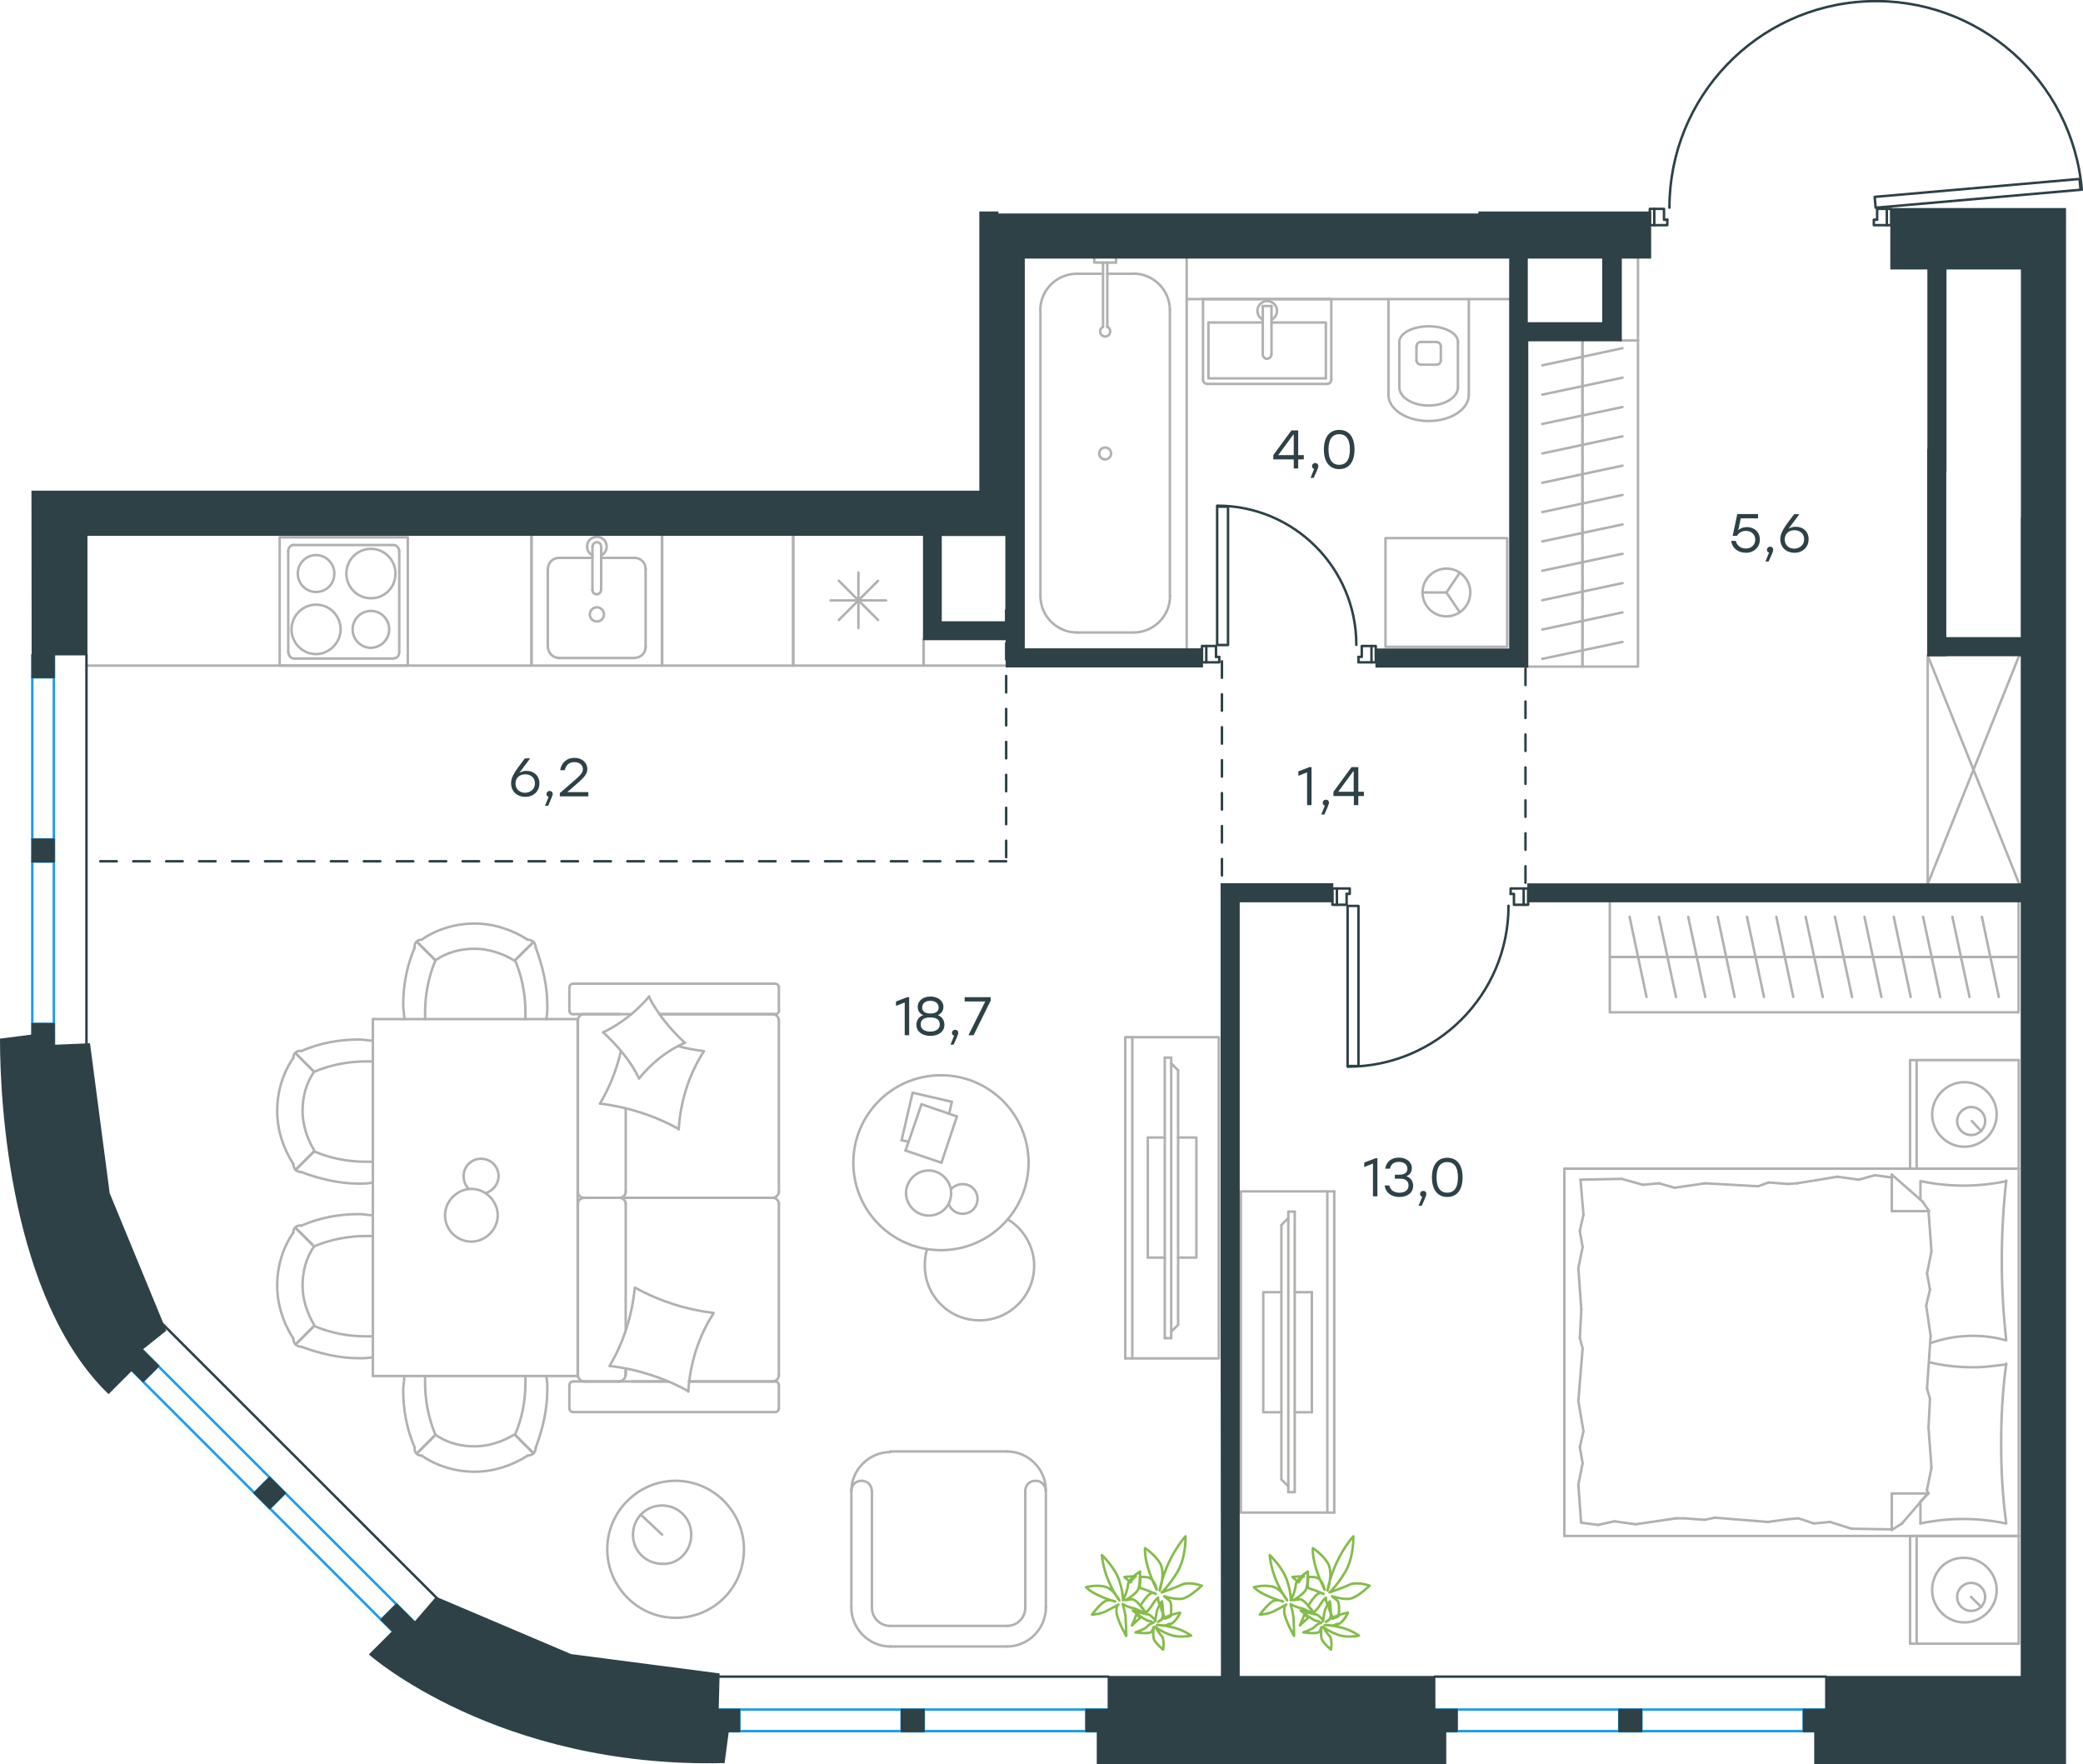 <?xml version="1.0" encoding="utf-8"?>
<!-- Generator: Adobe Illustrator 26.5.0, SVG Export Plug-In . SVG Version: 6.00 Build 0)  -->
<svg version="1.1" id="Слой_1" xmlns="http://www.w3.org/2000/svg" xmlns:xlink="http://www.w3.org/1999/xlink" x="0px" y="0px"
	 viewBox="0 0 1264.7 1071.2" style="enable-background:new 0 0 1264.7 1071.2;" xml:space="preserve">
<style type="text/css">
	.st0{fill:none;stroke:#B2B1B0;stroke-width:1.5;stroke-linecap:round;stroke-linejoin:round;stroke-miterlimit:22.926;}
	.st1{fill:none;stroke:#1D9CEB;stroke-width:1.5;stroke-linecap:round;stroke-linejoin:round;stroke-miterlimit:22.926;}
	.st2{fill:none;stroke:#1D9CEB;stroke-width:1.5;stroke-linecap:round;stroke-linejoin:round;stroke-miterlimit:22.925;}
	.st3{fill-rule:evenodd;clip-rule:evenodd;fill:#2D4146;stroke:#2D4146;stroke-miterlimit:10;}
	.st4{fill-rule:evenodd;clip-rule:evenodd;fill:#2D4146;stroke:#2D4146;stroke-width:1;stroke-miterlimit:10;}
	.st5{fill:none;stroke:#2D4146;stroke-width:1.5;stroke-linecap:round;stroke-linejoin:round;stroke-miterlimit:22.926;}
	.st6{fill:none;stroke:#2D4146;stroke-width:1.5;stroke-linecap:round;stroke-linejoin:round;stroke-miterlimit:22.926;}
	.st7{fill:#2D4146;stroke:#2D4146;stroke-miterlimit:10;}
	.st8{enable-background:new    ;}
	.st9{fill:#2D4146;}
	
		.st10{fill:none;stroke:#2D4146;stroke-width:1.5;stroke-linecap:round;stroke-linejoin:round;stroke-miterlimit:22.926;stroke-dasharray:10;}
	.st11{fill:none;stroke:#84BC4A;stroke-width:1.5;stroke-linecap:round;stroke-linejoin:round;stroke-miterlimit:22.926;}
</style>
<line class="st0" x1="653.8" y1="166.2" x2="669.7" y2="166.2"/>
<path class="st0" d="M669.7,198.4c-1.3,0.6-2,2.1-1.7,3.5s1.6,2.4,3,2.4c1.5,0,2.7-1,3-2.4s-0.4-2.9-1.7-3.5"/>
<line class="st0" x1="669.7" y1="159.4" x2="669.7" y2="198.4"/>
<line class="st0" x1="672.3" y1="159.4" x2="672.3" y2="198.4"/>
<line class="st0" x1="677.6" y1="159.4" x2="677.6" y2="156.5"/>
<polyline class="st0" points="677.6,159.4 664.4,159.4 664.4,156.5 "/>
<path class="st0" d="M671,271.7c-2,0-3.6,1.6-3.6,3.6s1.6,3.6,3.6,3.6s3.6-1.6,3.6-3.6C674.6,273.3,673,271.7,671,271.7"/>
<path class="st0" d="M653.8,166.2c-12.2,0-22.2,9.9-22.2,22.2"/>
<path class="st0" d="M710.3,188.3c0-12.2-9.9-22.2-22.2-22.2"/>
<path class="st0" d="M631.7,361.8c0,12.2,9.9,22.2,22.2,22.2"/>
<path class="st0" d="M688.2,384c12.2,0,22.2-9.9,22.2-22.2"/>
<line class="st0" x1="688.2" y1="166.2" x2="672.3" y2="166.2"/>
<line class="st0" x1="631.7" y1="188.3" x2="631.7" y2="361.8"/>
<line class="st0" x1="653.8" y1="384" x2="688.2" y2="384"/>
<line class="st0" x1="710.3" y1="361.8" x2="710.3" y2="188.3"/>
<line class="st0" x1="720.5" y1="394.2" x2="720.5" y2="156.5"/>
<line class="st0" x1="960.8" y1="403.7" x2="960.8" y2="385.9"/>
<line class="st0" x1="985.1" y1="389.7" x2="936.4" y2="400"/>
<line class="st0" x1="960.8" y1="385.9" x2="960.8" y2="368.1"/>
<line class="st0" x1="985.1" y1="371.8" x2="936.4" y2="382.2"/>
<line class="st0" x1="960.8" y1="368.1" x2="960.8" y2="350.3"/>
<line class="st0" x1="985.1" y1="354" x2="936.4" y2="364.4"/>
<line class="st0" x1="960.8" y1="350.3" x2="960.8" y2="332.4"/>
<line class="st0" x1="985.1" y1="336.2" x2="936.4" y2="346.5"/>
<line class="st0" x1="960.8" y1="332.4" x2="960.8" y2="314.6"/>
<line class="st0" x1="985.1" y1="318.4" x2="936.4" y2="328.7"/>
<line class="st0" x1="960.8" y1="404.7" x2="960.8" y2="206.7"/>
<line class="st0" x1="960.8" y1="314.6" x2="960.8" y2="296.8"/>
<line class="st0" x1="985.1" y1="300.5" x2="936.4" y2="310.9"/>
<line class="st0" x1="960.8" y1="296.8" x2="960.8" y2="279"/>
<line class="st0" x1="985.1" y1="282.7" x2="936.4" y2="293.1"/>
<line class="st0" x1="960.8" y1="279" x2="960.8" y2="261.2"/>
<line class="st0" x1="985.1" y1="264.9" x2="936.4" y2="275.3"/>
<line class="st0" x1="960.8" y1="261.2" x2="960.8" y2="243.3"/>
<line class="st0" x1="985.1" y1="247.1" x2="936.4" y2="257.4"/>
<line class="st0" x1="960.8" y1="243.3" x2="960.8" y2="225.5"/>
<line class="st0" x1="985.1" y1="229.3" x2="936.4" y2="239.6"/>
<line class="st0" x1="960.8" y1="225.5" x2="960.8" y2="207.7"/>
<line class="st0" x1="985.1" y1="211.4" x2="936.4" y2="221.8"/>
<line class="st0" x1="994.5" y1="206.7" x2="983.9" y2="206.7"/>
<polyline class="st0" points="927.1,404.7 994.5,404.7 994.5,206.7 "/>
<line class="st0" x1="766.7" y1="185.8" x2="772" y2="185.8"/>
<line class="st0" x1="766.7" y1="195.8" x2="733.7" y2="195.8"/>
<polyline class="st0" points="772,195.8 805,195.8 805,229.7 "/>
<polyline class="st0" points="805,229.7 733.7,229.7 733.7,195.8 "/>
<path class="st0" d="M730.4,230.5c0,1.5,1.2,2.6,2.6,2.6"/>
<path class="st0" d="M805.7,233.1c1.5,0,2.6-1.2,2.6-2.6"/>
<path class="st0" d="M766.7,215.2c0,1.5,1.2,2.6,2.6,2.6c1.5,0,2.6-1.2,2.6-2.6"/>
<line class="st0" x1="766.7" y1="185.8" x2="766.7" y2="215.2"/>
<line class="st0" x1="772" y1="185.8" x2="772" y2="215.2"/>
<path class="st0" d="M772,194.1c2.5-1.2,3.8-4,3.2-6.7s-3.1-4.6-5.8-4.6c-2.8,0-5.2,1.9-5.8,4.6c-0.6,2.7,0.7,5.5,3.2,6.7"/>
<line class="st0" x1="730.4" y1="181.6" x2="730.4" y2="230.5"/>
<line class="st0" x1="733.1" y1="233.1" x2="805.7" y2="233.1"/>
<polyline class="st0" points="808.3,230.5 808.3,181.6 730.4,181.6 "/>
<line class="st0" x1="891.8" y1="239.7" x2="891.8" y2="181.6"/>
<path class="st0" d="M872.2,221.4c1.5,0,2.6-1.2,2.6-2.6"/>
<path class="st0" d="M860,218.7c0,1.5,1.2,2.6,2.6,2.6"/>
<path class="st0" d="M874.8,210.3c0-1.5-1.2-2.6-2.6-2.6"/>
<path class="st0" d="M862.7,207.6c-1.5,0-2.6,1.2-2.6,2.6"/>
<line class="st0" x1="874.8" y1="210.3" x2="874.8" y2="218.7"/>
<line class="st0" x1="872.1" y1="221.4" x2="862.6" y2="221.4"/>
<line class="st0" x1="860" y1="218.7" x2="860" y2="210.3"/>
<line class="st0" x1="862.6" y1="207.6" x2="872.1" y2="207.6"/>
<path class="st0" d="M885.2,207.6c0-5.3-8-9.5-17.8-9.5s-17.8,4.3-17.8,9.5"/>
<line class="st0" x1="885.2" y1="235.1" x2="885.2" y2="207.6"/>
<path class="st0" d="M849.6,235.1c0,6.1,8,11.1,17.8,11.1s17.8-5,17.8-11.1"/>
<line class="st0" x1="849.6" y1="235.1" x2="849.6" y2="207.6"/>
<path class="st0" d="M843,239.7c0,8.8,10.9,15.9,24.4,15.9s24.4-7.1,24.4-15.9"/>
<line class="st0" x1="843" y1="239.7" x2="843" y2="181.6"/>
<g>
	<line class="st0" x1="1217.3" y1="581" x2="1199.5" y2="581"/>
	<line class="st0" x1="1203.3" y1="556.6" x2="1213.6" y2="605.3"/>
	<line class="st0" x1="1199.5" y1="581" x2="1181.7" y2="581"/>
	<line class="st0" x1="1185.4" y1="556.6" x2="1195.8" y2="605.3"/>
	<line class="st0" x1="1181.7" y1="581" x2="1163.9" y2="581"/>
	<line class="st0" x1="1167.6" y1="556.6" x2="1178" y2="605.3"/>
	<line class="st0" x1="1163.9" y1="581" x2="1146" y2="581"/>
	<line class="st0" x1="1149.8" y1="556.6" x2="1160.1" y2="605.3"/>
	<line class="st0" x1="1146" y1="581" x2="1128.2" y2="581"/>
	<line class="st0" x1="1132" y1="556.6" x2="1142.3" y2="605.3"/>
	<line class="st0" x1="1128.2" y1="581" x2="1110.4" y2="581"/>
	<line class="st0" x1="1114.1" y1="556.6" x2="1124.5" y2="605.3"/>
	<line class="st0" x1="1110.4" y1="581" x2="1092.6" y2="581"/>
	<line class="st0" x1="1096.3" y1="556.6" x2="1106.7" y2="605.3"/>
	<line class="st0" x1="1225.6" y1="581" x2="977.4" y2="581"/>
	<line class="st0" x1="1092.6" y1="581" x2="1074.8" y2="581"/>
	<line class="st0" x1="1078.5" y1="556.6" x2="1088.8" y2="605.3"/>
	<line class="st0" x1="1074.8" y1="581" x2="1056.9" y2="581"/>
	<line class="st0" x1="1060.7" y1="556.6" x2="1071" y2="605.3"/>
	<line class="st0" x1="1056.9" y1="581" x2="1039.1" y2="581"/>
	<line class="st0" x1="1042.9" y1="556.6" x2="1053.2" y2="605.3"/>
	<line class="st0" x1="1039.1" y1="581" x2="1021.3" y2="581"/>
	<line class="st0" x1="1025" y1="556.6" x2="1035.4" y2="605.3"/>
	<line class="st0" x1="1021.3" y1="581" x2="1003.5" y2="581"/>
	<line class="st0" x1="1007.2" y1="556.6" x2="1017.6" y2="605.3"/>
	<line class="st0" x1="1003.5" y1="581" x2="985.6" y2="581"/>
	<line class="st0" x1="989.4" y1="556.6" x2="999.7" y2="605.3"/>
	<polyline class="st0" points="977.4,547.3 977.4,614.6 1225.6,614.6 1225.6,547.3 	"/>
</g>
<line class="st0" x1="533.1" y1="376.4" x2="509.3" y2="352.6"/>
<line class="st0" x1="509.3" y1="376.4" x2="533.1" y2="352.6"/>
<line class="st0" x1="538" y1="364.5" x2="504.3" y2="364.5"/>
<line class="st0" x1="521.2" y1="381.3" x2="521.2" y2="347.6"/>
<polyline class="st0" points="481.6,324.9 481.6,404.1 560.8,404.1 560.8,388.2 "/>
<polyline class="st0" points="481.6,404.1 481.6,324.9 481.6,404.1 402,404.1 402,324.9 "/>
<line class="st0" x1="339.2" y1="338.7" x2="359.7" y2="338.7"/>
<path class="st0" d="M358.1,373c0,2.4,1.9,4.3,4.3,4.3s4.3-1.9,4.3-4.3s-1.9-4.3-4.3-4.3S358.1,370.7,358.1,373"/>
<path class="st0" d="M359.7,358.2c0,1.5,1.2,2.6,2.6,2.6c1.5,0,2.6-1.2,2.6-2.6"/>
<line class="st0" x1="359.7" y1="331.8" x2="359.7" y2="358.2"/>
<path class="st0" d="M365,331.8c0-1.5-1.2-2.6-2.6-2.6c-1.5,0-2.6,1.2-2.6,2.6"/>
<line class="st0" x1="365" y1="331.8" x2="365" y2="358.2"/>
<path class="st0" d="M365,337.2c2.5-1.2,3.8-4,3.2-6.7c-0.6-2.7-3-4.6-5.8-4.6s-5.2,1.9-5.8,4.6c-0.6,2.7,0.7,5.5,3.2,6.7"/>
<path class="st0" d="M339.3,338.7c-3.6,0-6.6,3-6.6,6.6"/>
<path class="st0" d="M392,345.3c0-3.6-3-6.6-6.6-6.6"/>
<path class="st0" d="M332.7,392.8c0,3.6,3,6.6,6.6,6.6"/>
<path class="st0" d="M385.4,399.4c3.6,0,6.6-3,6.6-6.6"/>
<line class="st0" x1="332.6" y1="345.3" x2="332.6" y2="392.8"/>
<line class="st0" x1="339.2" y1="399.5" x2="385.4" y2="399.5"/>
<line class="st0" x1="392" y1="392.8" x2="392" y2="345.3"/>
<line class="st0" x1="385.4" y1="338.7" x2="365" y2="338.7"/>
<polyline class="st0" points="322.7,324.9 322.7,404.1 402,404.1 402,324.9 "/>
<line class="st0" x1="322.7" y1="324.9" x2="322.7" y2="404"/>
<polyline class="st0" points="560.8,388.2 560.8,404.1 610.9,404.1 560.8,404.1 "/>
<line class="st0" x1="916.6" y1="181.6" x2="720.5" y2="181.6"/>
<line class="st0" x1="994.5" y1="206.7" x2="994.5" y2="156.5"/>
<g>
	<polyline class="st0" points="886.3,347.7 878.2,359.7 886.3,371.7 	"/>
	<line class="st0" x1="878.2" y1="359.7" x2="863.6" y2="359.7"/>
	<path class="st0" d="M892.7,359.7c0-8-6.5-14.5-14.5-14.5s-14.5,6.5-14.5,14.5s6.5,14.5,14.5,14.5S892.7,367.7,892.7,359.7"/>
	<rect x="841.2" y="326.7" class="st0" width="73.9" height="66"/>
</g>
<path class="st0" d="M1170.4,397.9v138.8V397.9z"/>
<line class="st0" x1="1170.4" y1="397.9" x2="1226" y2="536.7"/>
<line class="st0" x1="1170.4" y1="536.7" x2="1226" y2="397.9"/>
<g>
	<path class="st0" d="M203,348.2c0-6.2-5-11.2-11.1-11.2s-11.1,5-11.1,11.2s5,11.2,11.1,11.2C198,359.4,203,354.7,203,348.2z"/>
	<path class="st0" d="M206.8,382.1c0-8.1-6.5-15-14.9-15c-8,0-14.9,6.5-14.9,15c0,8.1,6.5,15,14.9,15
		C199.9,397.1,206.8,390.2,206.8,382.1z"/>
	<path class="st0" d="M236.3,382.1c0-6.2-5-11.2-11.1-11.2s-11.1,5-11.1,11.2s5,11.2,11.1,11.2C231.3,393.2,236.3,388.2,236.3,382.1
		z"/>
	<path class="st0" d="M240.1,348.2c0-8.1-6.5-15-14.9-15c-8,0-14.9,6.5-14.9,15c0,8.1,6.5,15,14.9,15S240.1,356.7,240.1,348.2z"/>
	<line class="st0" x1="175" y1="395.9" x2="175" y2="334.7"/>
	<line class="st0" x1="239" y1="399.8" x2="178.5" y2="399.8"/>
	<line class="st0" x1="242.4" y1="334.7" x2="242.4" y2="395.9"/>
	<line class="st0" x1="178.5" y1="330.9" x2="239" y2="330.9"/>
	<path class="st0" d="M242.4,395.9L242.4,395.9c0,2.3-1.5,3.8-3.4,3.8"/>
	<path class="st0" d="M175,334.7L175,334.7c0-2.3,1.5-3.9,3.4-3.9"/>
	<path class="st0" d="M178.5,399.8L178.5,399.8c-1.9,0-3.4-1.9-3.4-3.8"/>
	<path class="st0" d="M239,330.9L239,330.9c1.9,0,3.4,1.9,3.4,3.9"/>
	<rect x="169.8" y="326.2" class="st0" width="77.8" height="77.9"/>
</g>
<line class="st0" x1="322.7" y1="404.1" x2="52.5" y2="404.1"/>
<g>
	<line class="st0" x1="379.9" y1="807.3" x2="379.9" y2="730.8"/>
	<line class="st0" x1="472.9" y1="599.5" x2="472.9" y2="613.5"/>
	<line class="st0" x1="472.9" y1="619.6" x2="472.9" y2="723.7"/>
	<line class="st0" x1="405.6" y1="838.7" x2="383.8" y2="838.7"/>
	<line class="st0" x1="469" y1="838.7" x2="418.3" y2="838.7"/>
	<line class="st0" x1="469" y1="615.7" x2="400.4" y2="615.7"/>
	<line class="st0" x1="376.3" y1="727.2" x2="354.5" y2="727.2"/>
	<line class="st0" x1="379.9" y1="723.7" x2="379.9" y2="673.1"/>
	<line class="st0" x1="345.7" y1="855" x2="345.7" y2="841"/>
	<line class="st0" x1="354.5" y1="727.2" x2="376.3" y2="727.2"/>
	<line class="st0" x1="350.9" y1="619.6" x2="350.9" y2="723.7"/>
	<line class="st0" x1="400.4" y1="615.7" x2="470.7" y2="615.7"/>
	<line class="st0" x1="472.9" y1="730.8" x2="472.9" y2="834.8"/>
	<line class="st0" x1="472.9" y1="841" x2="472.9" y2="855"/>
	<line class="st0" x1="379.9" y1="834.8" x2="379.9" y2="830.9"/>
	<line class="st0" x1="348.3" y1="838.7" x2="405.6" y2="838.7"/>
	<line class="st0" x1="379.9" y1="834.8" x2="379.9" y2="830.9"/>
	<line class="st0" x1="354.5" y1="838.7" x2="376.3" y2="838.7"/>
	<line class="st0" x1="354.5" y1="727.2" x2="376.3" y2="727.2"/>
	<line class="st0" x1="350.9" y1="730.8" x2="350.9" y2="834.8"/>
	<line class="st0" x1="418.3" y1="838.7" x2="470.7" y2="838.7"/>
	<line class="st0" x1="348.3" y1="597.2" x2="470.7" y2="597.2"/>
	<line class="st0" x1="345.7" y1="613.5" x2="345.7" y2="599.5"/>
	<line class="st0" x1="383.3" y1="615.7" x2="348.3" y2="615.7"/>
	<line class="st0" x1="376.3" y1="727.2" x2="469" y2="727.2"/>
	<line class="st0" x1="376.3" y1="615.7" x2="354.5" y2="615.7"/>
	<path class="st0" d="M348.3,838.7c-1.9,0-2.6,1.3-2.6,2.3"/>
	<path class="st0" d="M470.7,615.7c1.6,0,2.3-1.3,2.3-2.3"/>
	<path class="st0" d="M345.7,613.5c0,1.6,1.3,2.3,2.3,2.3"/>
	<path class="st0" d="M379.9,730.8c0-1.8-1.6-3.6-3.9-3.6"/>
	<path class="st0" d="M354.5,615.7c-1.8,0-3.6,1.6-3.6,3.9"/>
	<path class="st0" d="M350.9,834.8c0,2,1.6,3.9,3.9,3.9"/>
	<path class="st0" d="M472.9,730.8c0-1.8-1.6-3.6-3.9-3.6"/>
	<path class="st0" d="M354.8,727.2c-2,0-3.9,1.5-3.9,3.6"/>
	<path class="st0" d="M469,727.2c2,0,3.9-1.6,3.9-3.9"/>
	<path class="st0" d="M345.7,855c0,1.6,1.3,2.3,2.3,2.3h122.6c1.6,0,2.3-1.3,2.3-2.3"/>
	<path class="st0" d="M350.9,723.7c0,1.8,1.6,3.6,3.9,3.6"/>
	<path class="st0" d="M472.9,599.5c0-1.6-1.3-2.3-2.3-2.3"/>
	<path class="st0" d="M469,838.7c2,0,3.9-1.6,3.9-3.9"/>
	<path class="st0" d="M472.9,841c0-1.6-1.3-2.3-2.3-2.3"/>
	<path class="st0" d="M472.9,619.6c0-1.9-1.6-3.9-3.9-3.9"/>
	<path class="st0" d="M375.5,838.7c2.2,0,4.3-1.6,4.3-3.9"/>
	<path class="st0" d="M376,727.2c2,0,3.9-1.5,3.9-3.6"/>
	<path class="st0" d="M348.3,597.2c-1.9,0-2.6,1.3-2.6,2.3"/>
	<path class="st0" d="M385.7,781.8c14.6,8.1,30.9,13.3,47.5,15.3"/>
	<path class="st0" d="M393.9,605c5.5,10.7,13,19.8,21.8,28"/>
	<path class="st0" d="M416,633c-10.7,4.6-20.5,12.4-28,21.8"/>
	<path class="st0" d="M433.2,797.4c-9.1,14-14.3,30.6-15.3,47.5"/>
	<path class="st0" d="M411.8,685.3c-14.6-8.1-30.9-13.3-47.5-15.3"/>
	<path class="st0" d="M364.3,670c5.9-10.1,10.1-20.5,12.7-31.9"/>
	<path class="st0" d="M427.4,638.2c-9.1,14-14.3,30.6-15.3,47.5"/>
	<path class="st0" d="M417.9,844.6c-14.6-8.1-30.9-13.3-47.5-15.3"/>
	<path class="st0" d="M370.1,829.3c8.5-14.3,13.7-30.6,15.3-47.5"/>
	<path class="st0" d="M388,654.7c-5.2-10.7-13-19.8-21.8-28"/>
	<path class="st0" d="M411.8,635.2c4.9,1.3,10.4,2.3,15.3,2.9"/>
	<path class="st0" d="M366.2,626.8c10.7-5.2,20.2-12.7,28-21.8"/>
</g>
<g>
	<line class="st0" x1="554.1" y1="663.4" x2="577.9" y2="668.9"/>
	<line class="st0" x1="577.9" y1="668.9" x2="576.3" y2="676.3"/>
	<line class="st0" x1="551.7" y1="693.1" x2="547.4" y2="692.3"/>
	<line class="st0" x1="547.4" y1="692.3" x2="554.1" y2="663.4"/>
	<line class="st0" x1="559.5" y1="670.4" x2="581" y2="677.8"/>
	<line class="st0" x1="581" y1="677.8" x2="571.6" y2="705.9"/>
	<line class="st0" x1="571.6" y1="705.9" x2="549.8" y2="698.5"/>
	<line class="st0" x1="549.8" y1="698.5" x2="559.5" y2="670.4"/>
	<ellipse class="st0" cx="571.3" cy="705.9" rx="53.2" ry="53.1"/>
	<path class="st0" d="M577.5,724.3c0-7.4-6.3-13.7-13.7-13.7s-13.7,6.2-13.7,13.7c0,7.4,6.3,13.7,13.7,13.7
		C571.6,738,577.5,732.1,577.5,724.3z"/>
	<path class="st0" d="M577.5,722c1.6-2,4.3-3.1,7-3.1c5.1,0,9,3.9,9,9s-3.9,9-9,9c-3.9,0-7-2.3-8.6-5.9"/>
	<path class="st0" d="M611.9,740.3c9.8,5.9,16,16.8,16,28.1c0,18.4-14.9,33.2-33.2,33.2c-18.4,0-33.2-14.8-33.2-33.2
		c0-3.3,0.3-6.5,1.3-9.8"/>
</g>
<g>
	<g>
		<line class="st0" x1="687.5" y1="629.7" x2="687.5" y2="824.7"/>
		<polyline class="st0" points="683.2,824.7 740,824.7 740,629.7 683.2,629.7 		"/>
		<line class="st0" x1="683.2" y1="629.7" x2="683.2" y2="824.7"/>
	</g>
	<g>
		<polyline class="st0" points="715.3,763.5 726.4,763.5 726.4,690.6 715.3,690.6 		"/>
		<line class="st0" x1="707.2" y1="690.6" x2="696.9" y2="690.6"/>
		<line class="st0" x1="696.9" y1="690.6" x2="696.9" y2="763.5"/>
		<line class="st0" x1="696.9" y1="763.5" x2="707.2" y2="763.5"/>
		<line class="st0" x1="707.2" y1="642.1" x2="711.1" y2="642.1"/>
		<line class="st0" x1="715.3" y1="804.3" x2="711.1" y2="808.5"/>
		<line class="st0" x1="711.1" y1="645.6" x2="715.3" y2="649.8"/>
		<line class="st0" x1="711.1" y1="812.4" x2="711.1" y2="642.1"/>
		<line class="st0" x1="707.2" y1="642.1" x2="707.2" y2="812.4"/>
		<line class="st0" x1="707.2" y1="812.4" x2="711.1" y2="812.4"/>
		<line class="st0" x1="715.3" y1="649.8" x2="715.3" y2="804.3"/>
	</g>
</g>
<g>
	<line class="st0" x1="350.7" y1="618.7" x2="350.7" y2="835.4"/>
	<line class="st0" x1="350.7" y1="835.4" x2="226.4" y2="835.4"/>
	<line class="st0" x1="226.4" y1="835.4" x2="226.4" y2="618.7"/>
	<line class="st0" x1="226.4" y1="618.7" x2="350.7" y2="618.7"/>
	<path class="st0" d="M286.2,753.8c8.6,0,16-7.4,16-16s-7.4-16-16-16s-16,7.4-16,16C270.2,746.8,277.6,753.8,286.2,753.8z"/>
	<path class="st0" d="M284.6,721.8c-2-2-3.1-4.7-3.1-7.8c0-5.9,4.7-10.5,10.6-10.5s10.6,4.7,10.6,10.5c0,4.7-3.1,8.6-7.4,10.2"/>
	<path class="st0" d="M190.7,756.7c-4.9,7-7,15.4-7,23.8c0,8.4,2.8,16.8,7,23.8"/>
	<path class="st0" d="M226.4,737.8c-2.8,0-5.6-0.7-8.4-0.7c-11.9,0-23.8,2.1-35,7"/>
	<path class="st0" d="M183,817.6c11.2,4.2,23.1,7,35,7c2.8,0,5.6,0,8.4-0.7"/>
	<path class="st0" d="M226.4,750.4c-1.4,0-2.8,0-4.2,0c-10.5,0-21.7,2.1-31.5,6.3"/>
	<path class="st0" d="M190.7,805c9.8,4.2,20.3,6.3,31.5,6.3c1.4,0,2.8,0,4.2,0"/>
	<path class="st0" d="M178.1,748.3c-6.3,9.1-9.8,20.3-9.8,32.2c0,11.2,3.5,22.4,9.8,32.2"/>
	<line class="st0" x1="190.7" y1="756.7" x2="179.5" y2="745.5"/>
	<line class="st0" x1="190.7" y1="805" x2="179.5" y2="816.2"/>
	<line class="st0" x1="190.7" y1="756.7" x2="179.5" y2="745.5"/>
	<line class="st0" x1="190.7" y1="805" x2="179.5" y2="816.2"/>
	<path class="st0" d="M178.1,812.7c0,2.8,2.1,4.9,4.9,4.9"/>
	<path class="st0" d="M183,744.1c-2.8-0.5-4.9,1.4-4.9,4.2"/>
	<path class="st0" d="M190.7,650.7c-4.9,7-7,15.4-7,23.8c0,8.4,2.8,16.8,7,23.8"/>
	<path class="st0" d="M226.4,631.8c-2.8,0-5.6-0.7-8.4-0.7c-11.9,0-23.8,2.1-35,7"/>
	<path class="st0" d="M183,711.6c11.2,4.2,23.1,7,35,7c2.8,0,5.6,0,8.4-0.7"/>
	<path class="st0" d="M226.4,644.4c-1.4,0-2.8,0-4.2,0c-10.5,0-21.7,2.1-31.5,6.3"/>
	<path class="st0" d="M190.7,699c9.8,4.2,20.3,6.3,31.5,6.3c1.4,0,2.8,0,4.2,0"/>
	<path class="st0" d="M178.1,642.3c-6.3,9.1-9.8,20.3-9.8,32.2c0,11.2,3.5,22.4,9.8,32.2"/>
	<line class="st0" x1="190.7" y1="650.7" x2="179.5" y2="639.5"/>
	<line class="st0" x1="190.7" y1="699" x2="179.5" y2="710.2"/>
	<line class="st0" x1="190.7" y1="650.7" x2="179.5" y2="639.5"/>
	<line class="st0" x1="190.7" y1="699" x2="179.5" y2="710.2"/>
	<path class="st0" d="M178.1,706.7c0,2.8,2.1,4.9,4.9,4.9"/>
	<path class="st0" d="M183,638.1c-2.8-0.5-4.9,1.4-4.9,4.2"/>
	<path class="st0" d="M264.4,871.1c7,4.9,15.4,7,23.8,7s16.8-2.8,23.8-7"/>
	<path class="st0" d="M245.5,835.4c0,2.8-0.7,5.6-0.7,8.4c0,11.9,2.1,23.8,7,35"/>
	<path class="st0" d="M325.3,878.8c4.2-11.2,7-23.1,7-35c0-2.8,0-5.6-0.7-8.4"/>
	<path class="st0" d="M258.1,835.4c0,1.4,0,2.8,0,4.2c0,10.5,2.1,21.7,6.3,31.5"/>
	<path class="st0" d="M312.7,871.1c4.2-9.8,6.3-20.3,6.3-31.5c0-1.4,0-2.8,0-4.2"/>
	<path class="st0" d="M256,883.7c9.1,6.3,20.3,9.8,32.2,9.8c11.2,0,22.4-3.5,32.2-9.8"/>
	<line class="st0" x1="264.4" y1="871.1" x2="253.2" y2="882.3"/>
	<line class="st0" x1="312.7" y1="871.1" x2="323.9" y2="882.3"/>
	<line class="st0" x1="264.4" y1="871.1" x2="253.2" y2="882.3"/>
	<line class="st0" x1="312.7" y1="871.1" x2="323.9" y2="882.3"/>
	<path class="st0" d="M320.4,883.7c2.8,0,4.9-2.1,4.9-4.9"/>
	<path class="st0" d="M251.8,878.8c-0.5,2.8,1.4,4.9,4.2,4.9"/>
	<path class="st0" d="M264.4,583c7-4.9,15.4-7,23.8-7s16.8,2.8,23.8,7"/>
	<path class="st0" d="M245.5,618.7c0-2.8-0.7-5.6-0.7-8.4c0-11.9,2.1-23.8,7-35"/>
	<path class="st0" d="M325.3,575.4c4.2,11.2,7,23.1,7,35c0,2.8,0,5.6-0.7,8.4"/>
	<path class="st0" d="M258.1,618.7c0-1.4,0-2.8,0-4.2c0-10.5,2.1-21.7,6.3-31.5"/>
	<path class="st0" d="M312.7,583c4.2,9.8,6.3,20.3,6.3,31.5c0,1.4,0,2.8,0,4.2"/>
	<path class="st0" d="M256,570.5c9.1-6.3,20.3-9.8,32.2-9.8c11.2,0,22.4,3.5,32.2,9.8"/>
	<line class="st0" x1="264.4" y1="583" x2="253.2" y2="571.9"/>
	<line class="st0" x1="312.7" y1="583" x2="323.9" y2="571.9"/>
	<line class="st0" x1="264.4" y1="583" x2="253.2" y2="571.9"/>
	<line class="st0" x1="312.7" y1="583" x2="323.9" y2="571.9"/>
	<path class="st0" d="M320.4,570.5c2.8,0,4.9,2.1,4.9,4.9"/>
	<path class="st0" d="M251.8,575.4c-0.5-2.8,1.4-4.9,4.2-4.9"/>
</g>
<g>
	<line class="st0" x1="516.9" y1="976" x2="516.9" y2="905.2"/>
	<line class="st0" x1="611.4" y1="999.6" x2="540.5" y2="999.6"/>
	<line class="st0" x1="635" y1="905.2" x2="635" y2="976"/>
	<line class="st0" x1="540.5" y1="881.2" x2="611.4" y2="881.2"/>
	<line class="st0" x1="540.5" y1="987.1" x2="611.4" y2="987.1"/>
	<line class="st0" x1="622.5" y1="905.2" x2="622.5" y2="976"/>
	<line class="st0" x1="529.4" y1="905.2" x2="529.4" y2="976"/>
	<path class="st0" d="M635,976c0,12.9-10.7,23.6-23.6,23.6"/>
	<path class="st0" d="M540.5,999.6c-12.9,0-23.6-10.7-23.6-23.6"/>
	<path class="st0" d="M516.9,905.2c0-12.9,10.7-23.6,23.6-23.6"/>
	<path class="st0" d="M611.4,881.2c12.9,0,23.6,10.7,23.6,23.6"/>
	<path class="st0" d="M540.5,987.1c-6.2,0-11.1-4.9-11.1-11.1"/>
	<path class="st0" d="M622.5,976c0,6.2-4.9,11.1-11.1,11.1"/>
	<path class="st0" d="M516.9,905.2C516.9,904.8,516.9,904.8,516.9,905.2c0-3.6,2.7-6.2,6.2-6.2c3.6,0,6.2,2.7,6.2,6.2"/>
	<path class="st0" d="M622.5,905.2C622.5,904.8,622.5,904.8,622.5,905.2c0-3.6,2.7-6.2,6.2-6.2c3.6,0,6.2,2.7,6.2,6.2"/>
</g>
<g>
	<line class="st0" x1="1225.7" y1="932.5" x2="1225.7" y2="997.9"/>
	<line class="st0" x1="1159.7" y1="997.9" x2="1159.7" y2="932.5"/>
	<line class="st0" x1="1159.7" y1="932.5" x2="1225.7" y2="932.5"/>
	<line class="st0" x1="1225.7" y1="997.9" x2="1159.7" y2="997.9"/>
	<line class="st0" x1="1196.7" y1="969.5" x2="1203" y2="975.7"/>
	<line class="st0" x1="1163.7" y1="997.9" x2="1163.7" y2="932.5"/>
	<path class="st0" d="M1173.1,965.4c0,10.7,8.9,19.6,19.6,19.6s19.6-8.9,19.6-19.6c0-10.7-8.9-19.6-19.6-19.6
		C1181.6,945.4,1173.1,954.3,1173.1,965.4z"/>
	<path class="st0" d="M1188.3,969.5c0,4.9,4,8.5,8.5,8.5c4.9,0,8.5-4,8.5-8.5c0-4.9-4-8.5-8.5-8.5S1188.3,964.6,1188.3,969.5z"/>
	<line class="st0" x1="1225.7" y1="709.5" x2="1225.7" y2="932.5"/>
	<line class="st0" x1="1166" y1="728.3" x2="1166" y2="717.1"/>
	<line class="st0" x1="1170.9" y1="906.7" x2="1148.6" y2="906.7"/>
	<line class="st0" x1="1166" y1="911.6" x2="1170.9" y2="906.7"/>
	<line class="st0" x1="949.8" y1="709.5" x2="1225.7" y2="709.5"/>
	<line class="st0" x1="1148.6" y1="928.9" x2="1148.6" y2="906.7"/>
	<line class="st0" x1="1225.7" y1="932.5" x2="949.8" y2="932.5"/>
	<line class="st0" x1="1148.6" y1="713.1" x2="1167.3" y2="729.5"/>
	<line class="st0" x1="1167.3" y1="729.5" x2="1171.3" y2="735.3"/>
	<line class="st0" x1="1166" y1="924.9" x2="1166" y2="912"/>
	<line class="st0" x1="1170.9" y1="735.3" x2="1148.6" y2="735.3"/>
	<line class="st0" x1="1170.9" y1="906.2" x2="1154.8" y2="924.9"/>
	<line class="st0" x1="1154.8" y1="924.9" x2="1148.6" y2="928.9"/>
	<line class="st0" x1="1148.6" y1="713.1" x2="1148.6" y2="735.3"/>
	<line class="st0" x1="959.2" y1="812.3" x2="960.1" y2="795"/>
	<line class="st0" x1="961.4" y1="868.9" x2="958.3" y2="850.6"/>
	<line class="st0" x1="960.9" y1="888.4" x2="959.2" y2="878.6"/>
	<line class="st0" x1="959.2" y1="878.6" x2="961.4" y2="868.9"/>
	<line class="st0" x1="960.9" y1="818.6" x2="959.2" y2="812.3"/>
	<line class="st0" x1="958.3" y1="850.6" x2="960.9" y2="818.6"/>
	<line class="st0" x1="960" y1="924.5" x2="958.3" y2="901.3"/>
	<line class="st0" x1="958.3" y1="901.3" x2="960.9" y2="888.4"/>
	<line class="st0" x1="961.4" y1="737.5" x2="959.6" y2="716.2"/>
	<line class="st0" x1="960.9" y1="757.1" x2="959.2" y2="747.3"/>
	<line class="st0" x1="959.2" y1="747.3" x2="961.4" y2="737.5"/>
	<line class="st0" x1="960.1" y1="795" x2="958.3" y2="770"/>
	<line class="st0" x1="958.3" y1="770" x2="960.9" y2="757.1"/>
	<line class="st0" x1="949.8" y1="709.5" x2="949.8" y2="932.5"/>
	<path class="st0" d="M1218.1,813.7c-1.8-16-2.7-32-2.7-48.5c0-16,0.9-32.5,2.7-48.5"/>
	<path class="st0" d="M1171.9,815.5c8.9-3.1,16.8-4.5,26.2-4.5c6.7,0,13.4,0.9,19.6,2.7"/>
	<path class="st0" d="M1218.1,717.1c-8.5,1.8-17.4,2.7-25.9,2.7c-8.9,0-17.4-0.9-25.9-2.7"/>
	<path class="st0" d="M1218.1,828.3c-6.7,0.9-13.4,1.8-19.6,1.8c-9.4,0-18.3-0.9-27.2-3.1"/>
	<line class="st0" x1="1092" y1="921.8" x2="1085.7" y2="922.3"/>
	<line class="st0" x1="1111.1" y1="924" x2="1101.3" y2="924.9"/>
	<line class="st0" x1="1101.3" y1="924.9" x2="1092" y2="921.8"/>
	<line class="st0" x1="1148.6" y1="928.5" x2="1124.1" y2="928.1"/>
	<line class="st0" x1="1124.1" y1="928.1" x2="1111.1" y2="924"/>
	<line class="st0" x1="1034.9" y1="922.7" x2="1022.9" y2="921.8"/>
	<line class="st0" x1="1085.7" y1="922.3" x2="1073.3" y2="924"/>
	<line class="st0" x1="1041.2" y1="921.4" x2="1034.9" y2="922.7"/>
	<line class="st0" x1="1073.3" y1="924" x2="1041.2" y2="921.4"/>
	<line class="st0" x1="1022.9" y1="921.8" x2="1017.5" y2="921.8"/>
	<line class="st0" x1="980.1" y1="923.6" x2="970.3" y2="925.8"/>
	<line class="st0" x1="970.3" y1="925.8" x2="960.5" y2="924.5"/>
	<line class="st0" x1="1017.5" y1="921.8" x2="993" y2="925.4"/>
	<line class="st0" x1="993" y1="925.4" x2="980.1" y2="923.6"/>
	<line class="st0" x1="1016.7" y1="721.1" x2="1022.9" y2="720.2"/>
	<line class="st0" x1="997.5" y1="719.3" x2="1007.3" y2="718.4"/>
	<line class="st0" x1="1007.3" y1="718.4" x2="1016.7" y2="721.1"/>
	<line class="st0" x1="959.6" y1="716.2" x2="984.6" y2="715.7"/>
	<line class="st0" x1="984.6" y1="715.7" x2="997.5" y2="719.3"/>
	<line class="st0" x1="1073.7" y1="717.9" x2="1085.7" y2="718.8"/>
	<line class="st0" x1="1022.9" y1="720.2" x2="1035.4" y2="718.4"/>
	<line class="st0" x1="1067.5" y1="720.2" x2="1073.7" y2="717.9"/>
	<line class="st0" x1="1035.4" y1="718.4" x2="1067.5" y2="720.2"/>
	<line class="st0" x1="1085.7" y1="718.8" x2="1091.1" y2="718.4"/>
	<line class="st0" x1="1148.1" y1="714.8" x2="1149" y2="714.8"/>
	<line class="st0" x1="1128.5" y1="716.2" x2="1138.3" y2="713.5"/>
	<line class="st0" x1="1138.3" y1="713.5" x2="1148.1" y2="714.8"/>
	<line class="st0" x1="1091.1" y1="718.4" x2="1115.6" y2="714.4"/>
	<line class="st0" x1="1115.6" y1="714.4" x2="1128.5" y2="716.2"/>
	<path class="st0" d="M1218.1,924.9c-2.2-16-3.1-32-3.1-48.5c0-16,0.9-32.5,3.1-48.5"/>
	<path class="st0" d="M1166,924.9c8.5-1.8,17.4-2.7,25.9-2.7c8.9,0,17.4,0.9,25.9,2.7"/>
	<line class="st0" x1="1171.8" y1="849.3" x2="1170.9" y2="866.6"/>
	<line class="st0" x1="1169.5" y1="792.7" x2="1172.2" y2="811"/>
	<line class="st0" x1="1170" y1="773.1" x2="1171.8" y2="782.9"/>
	<line class="st0" x1="1171.8" y1="782.9" x2="1169.5" y2="792.7"/>
	<line class="st0" x1="1170" y1="843" x2="1171.8" y2="849.3"/>
	<line class="st0" x1="1172.2" y1="811" x2="1170" y2="843"/>
	<line class="st0" x1="1170.9" y1="735.3" x2="1172.7" y2="759.8"/>
	<line class="st0" x1="1172.7" y1="759.8" x2="1170" y2="773.1"/>
	<line class="st0" x1="1170" y1="904.5" x2="1170.4" y2="906.7"/>
	<line class="st0" x1="1170.9" y1="866.6" x2="1172.7" y2="891.1"/>
	<line class="st0" x1="1172.7" y1="891.1" x2="1170" y2="904.5"/>
	<line class="st0" x1="1225.7" y1="643.6" x2="1225.7" y2="709.5"/>
	<line class="st0" x1="1159.7" y1="709.5" x2="1159.7" y2="643.6"/>
	<line class="st0" x1="1160.2" y1="643.6" x2="1225.7" y2="643.6"/>
	<line class="st0" x1="1225.7" y1="709.5" x2="1160.2" y2="709.5"/>
	<line class="st0" x1="1197.2" y1="680.6" x2="1203" y2="686.8"/>
	<line class="st0" x1="1163.7" y1="709.5" x2="1163.7" y2="643.6"/>
	<path class="st0" d="M1173.1,676.6c0,10.7,8.9,19.6,19.6,19.6s19.6-8.9,19.6-19.6c0-10.7-8.9-19.6-19.6-19.6
		S1173.1,665.9,1173.1,676.6z"/>
	<path class="st0" d="M1188.3,680.6c0,4.9,4,8.5,8.5,8.5c4.9,0,8.5-4,8.5-8.5c0-4.9-4-8.5-8.5-8.5S1188.3,676.1,1188.3,680.6z"/>
</g>
<g>
	<g>
		<line class="st0" x1="805.9" y1="918.3" x2="805.9" y2="723.3"/>
		<polyline class="st0" points="810.1,723.3 753.4,723.3 753.4,918.3 810.1,918.3 		"/>
		<line class="st0" x1="810.1" y1="918.3" x2="810.1" y2="723.3"/>
	</g>
	<g>
		<polyline class="st0" points="778,784.5 767,784.5 767,857.4 778,857.4 		"/>
		<line class="st0" x1="786.1" y1="857.4" x2="796.5" y2="857.4"/>
		<line class="st0" x1="796.5" y1="857.4" x2="796.5" y2="784.5"/>
		<line class="st0" x1="796.5" y1="784.5" x2="786.1" y2="784.5"/>
		<line class="st0" x1="786.1" y1="905.9" x2="782.2" y2="905.9"/>
		<line class="st0" x1="778" y1="743.7" x2="782.2" y2="739.5"/>
		<line class="st0" x1="782.2" y1="902.4" x2="778" y2="898.2"/>
		<line class="st0" x1="782.2" y1="735.6" x2="782.2" y2="905.9"/>
		<line class="st0" x1="786.1" y1="905.9" x2="786.1" y2="735.6"/>
		<line class="st0" x1="786.1" y1="735.6" x2="782.2" y2="735.6"/>
		<line class="st0" x1="778" y1="898.2" x2="778" y2="743.7"/>
	</g>
</g>
<g>
	<line class="st0" x1="402" y1="931.7" x2="389" y2="919.5"/>
	<path class="st0" d="M419.7,931.7c0-10.2-8.2-17.7-17.7-17.7c-10.2,0-17.7,8.2-17.7,17.7c0,10.2,8.2,17.7,17.7,17.7
		C411.5,950.1,419.7,942,419.7,931.7z"/>
	<path class="st0" d="M451.7,940.6c0-22.5-18.4-41.6-41.5-41.6c-22.5,0-41.5,18.4-41.5,41.6c0,22.5,18.4,41.6,41.5,41.6
		C433.3,982.2,451.7,963.8,451.7,940.6z"/>
</g>
<rect x="871" y="1037.9" class="st1" width="13.5" height="13.2"/>
<rect x="983.1" y="1037.9" class="st1" width="13.5" height="13.2"/>
<rect x="1095.1" y="1037.9" class="st1" width="13.6" height="13.2"/>
<line class="st1" x1="1095.1" y1="1037.9" x2="996.6" y2="1037.9"/>
<line class="st1" x1="1095.1" y1="1051" x2="996.6" y2="1051"/>
<line class="st1" x1="983.1" y1="1037.9" x2="884.5" y2="1037.9"/>
<line class="st1" x1="884.5" y1="1051" x2="983.1" y2="1051"/>
<rect x="425.6" y="1037.9" class="st1" width="23.3" height="13.2"/>
<rect x="547.4" y="1037.9" class="st1" width="13.5" height="13.2"/>
<rect x="659.5" y="1037.9" class="st1" width="13.6" height="13.2"/>
<line class="st1" x1="659.5" y1="1037.9" x2="560.9" y2="1037.9"/>
<line class="st1" x1="659.5" y1="1051" x2="560.9" y2="1051"/>
<line class="st1" x1="547.4" y1="1037.9" x2="448.8" y2="1037.9"/>
<line class="st1" x1="448.8" y1="1051" x2="547.4" y2="1051"/>
<rect x="19.6" y="621.6" class="st1" width="13.2" height="18.8"/>
<rect x="19.6" y="509.6" class="st1" width="13.2" height="13.5"/>
<rect x="19.6" y="397.6" class="st1" width="13.2" height="13.6"/>
<line class="st1" x1="19.6" y1="411.1" x2="19.6" y2="509.6"/>
<line class="st1" x1="32.7" y1="411.1" x2="32.7" y2="509.6"/>
<line class="st1" x1="19.6" y1="523.1" x2="19.6" y2="621.6"/>
<line class="st1" x1="32.7" y1="621.6" x2="32.7" y2="523.1"/>
<rect x="238.9" y="975" transform="matrix(0.707 -0.707 0.707 0.707 -626.756 462.93)" class="st2" width="13.2" height="26.3"/>
<rect x="157.3" y="899.9" transform="matrix(0.707 -0.707 0.707 0.707 -593.023 381.385)" class="st2" width="13.2" height="13.2"/>
<rect x="75.6" y="811.6" transform="matrix(0.707 -0.707 0.707 0.707 -559.094 299.596)" class="st2" width="13.2" height="26.4"/>
<line class="st1" x1="96.2" y1="829.5" x2="163.9" y2="897.2"/>
<line class="st1" x1="86.9" y1="838.8" x2="154.6" y2="906.5"/>
<line class="st1" x1="173.2" y1="906.5" x2="240.9" y2="974.2"/>
<line class="st1" x1="231.6" y1="983.5" x2="163.9" y2="915.8"/>
<rect x="871" y="1037.9" class="st3" width="13.5" height="13.2"/>
<rect x="983.1" y="1037.9" class="st3" width="13.5" height="13.2"/>
<rect x="1095.1" y="1037.9" class="st3" width="13.6" height="13.2"/>
<rect x="425.6" y="1037.9" class="st3" width="23.3" height="13.2"/>
<rect x="547.4" y="1037.9" class="st3" width="13.5" height="13.2"/>
<rect x="659.5" y="1037.9" class="st3" width="13.6" height="13.2"/>
<rect x="19.6" y="621.6" class="st3" width="13.2" height="18.8"/>
<rect x="19.6" y="509.6" class="st3" width="13.2" height="13.5"/>
<rect x="19.6" y="397.6" class="st3" width="13.2" height="13.6"/>
<rect x="238.9" y="975" transform="matrix(0.707 -0.707 0.707 0.707 -626.756 462.93)" class="st4" width="13.2" height="26.3"/>
<rect x="157.3" y="899.9" transform="matrix(0.707 -0.707 0.707 0.707 -593.023 381.385)" class="st4" width="13.2" height="13.2"/>
<rect x="75.6" y="811.6" transform="matrix(0.707 -0.707 0.707 0.707 -559.094 299.596)" class="st4" width="13.2" height="26.4"/>
<rect x="1145.6" y="126.8" class="st5" width="2.7" height="9.9"/>
<rect x="1001.7" y="126.8" class="st5" width="2.7" height="9.9"/>
<path class="st5" d="M1264,115.2c-5.8-66.9-63.3-117.3-130.4-114.4s-120,58.2-120,125.3"/>
<rect x="1138.5" y="114.1" transform="matrix(0.996 -8.714481e-02 8.714481e-02 0.996 -5.662 105.103)" class="st6" width="124.9" height="6.6"/>
<polyline class="st5" points="1139.7,133.4 1137.7,133.4 1137.7,136.7 1145.6,136.7 "/>
<polyline class="st5" points="1145.6,126.8 1139.7,126.8 1139.7,133.4 "/>
<polyline class="st5" points="1012.3,133.4 1010.3,133.4 1010.3,126.8 1004.4,126.8 "/>
<polyline class="st5" points="1004.4,136.7 1012.3,136.7 1012.3,133.4 "/>
<rect x="729.8" y="392.2" class="st5" width="2.6" height="9.9"/>
<rect x="832.7" y="392.2" class="st5" width="2.6" height="9.9"/>
<path class="st5" d="M823.5,391.5c0-46.7-37.8-84.5-84.5-84.5"/>
<rect x="739" y="307.6" class="st5" width="6.6" height="84"/>
<polyline class="st5" points="832.7,402.1 824.8,402.1 824.8,398.8 "/>
<polyline class="st5" points="824.8,398.8 826.8,398.8 826.8,392.2 832.7,392.2 "/>
<polyline class="st5" points="732.4,392.2 738.3,392.2 738.3,398.8 "/>
<polyline class="st5" points="738.3,398.8 740.3,398.8 740.3,402.1 732.4,402.1 "/>
<rect x="809" y="539.4" class="st5" width="2.7" height="9.9"/>
<rect x="925.1" y="539.4" class="st5" width="2.7" height="9.9"/>
<path class="st5" d="M818.2,647.6c54,0,97.7-43.7,97.7-97.7"/>
<rect x="818.2" y="550" class="st5" width="6.6" height="97.2"/>
<polyline class="st5" points="917.2,542.7 919.2,542.7 919.2,549.3 925.1,549.3 "/>
<polyline class="st5" points="925.1,539.4 917.2,539.4 917.2,542.7 "/>
<polyline class="st5" points="817.6,542.7 819.5,542.7 819.5,539.4 811.6,539.4 "/>
<polyline class="st5" points="811.6,549.3 817.6,549.3 817.6,542.7 "/>
<polygon class="st7" points="871,1018 752.2,1018 752.2,547.3 809,547.3 809,536.7 752.2,536.7 741.8,536.7 741.6,536.7 741.6,784 
	741.8,1018 673,1018 673,1051 666.4,1051 666.4,1064.2 666.4,1070.8 877.6,1070.8 877.6,1064.2 877.6,1051 871,1051 "/>
<path class="st7" d="M436.4,1016.4l-89.8-11.7L264.9,970l-21.6,25l-4.6-4.6l-14,14c0,0,77.7,68.7,214.8,65.5l2.6-19.6l-6.5-0.9
	L436.4,1016.4z"/>
<path class="st7" d="M66.1,724.5l-11.9-90.6l-33.4,1.4l-0.6-6.8L0.5,631c0,39.6,6.5,157.3,65.4,214.7L80,831.6l-4.4-4.1l24.8-19.8
	L66.1,724.5z"/>
<line class="st5" x1="52.5" y1="397.5" x2="52.5" y2="633.9"/>
<line class="st5" x1="98.9" y1="804" x2="266.5" y2="971.5"/>
<line class="st5" x1="436.4" y1="1017.9" x2="673" y2="1017.9"/>
<line class="st5" x1="871.1" y1="1017.9" x2="1108.6" y2="1017.9"/>
<g class="st8">
	<path class="st9" d="M1068.5,327.6c0,4.7-3.7,8-8.4,8c-4.4,0-8.3-2.4-9-7.2h2.8c0.7,3,3.1,4.6,6.2,4.6c3.3,0,5.6-2.3,5.6-5.4
		c0-3.2-2.4-5.3-5.6-5.3c-2.6,0-4.4,1.2-5.5,3h-2.6l2.8-13.2h12.6v2.6h-10.5l-1.5,7.2c1.3-1.2,3-1.9,5.3-1.9
		C1065,320,1068.5,322.9,1068.5,327.6z"/>
	<path class="st9" d="M1073.8,340.9h-1.9l2.2-5.4c-0.8-0.2-1.3-0.9-1.3-1.7c0-1.1,0.8-1.9,1.9-1.9c0.8,0,1.9,0.4,1.9,1.9
		C1076.6,334.4,1076.5,335.1,1073.8,340.9z"/>
	<path class="st9" d="M1098.1,327.4c0,5-3.8,8.2-8.6,8.2c-4.7,0-8.6-3.1-8.6-8.3c0-4,2.4-7.2,8.4-15.1h3.2l-6.6,8.8
		c1.2-0.7,2.6-1.2,4.3-1.2C1094.4,319.7,1098.1,322.4,1098.1,327.4z M1095.4,327.4c0-3.5-2.6-5.5-5.9-5.5c-3.4,0-5.9,2.1-5.9,5.6
		s2.6,5.6,5.8,5.6C1092.8,333,1095.4,330.8,1095.4,327.4z"/>
</g>
<g class="st8">
	<path class="st9" d="M796.3,465.7v23.1h-2.7v-19.9l-5.3,2.1v-2.7l6.8-2.6H796.3z"/>
	<path class="st9" d="M804.1,494.5h-1.9l2.2-5.4c-0.8-0.2-1.3-0.9-1.3-1.7c0-1.1,0.8-1.9,1.9-1.9c0.8,0,1.9,0.4,1.9,1.9
		C806.8,488,806.7,488.7,804.1,494.5z"/>
	<path class="st9" d="M828.1,483.3h-3.4v5.5h-2.7v-5.5h-12.4v-2.6l11-15h4.1v15h3.4V483.3z M821.9,480.7v-12.4h-0.3l-9.1,12.4
		L821.9,480.7z"/>
</g>
<g class="st8">
	<path class="st9" d="M836.3,703.2v23.1h-2.7v-19.9l-5.3,2.1v-2.7l6.8-2.6H836.3z"/>
	<path class="st9" d="M858,719.9c0,4.2-3.4,6.8-8.3,6.8c-4.5,0-8.4-2.2-9-7h2.8c0.7,3.1,3.2,4.4,6.2,4.4c3.4,0,5.5-1.7,5.5-4.4
		c0-2.3-1.4-4.1-5.1-4.1h-3.2v-2.4h2.4c3.5,0,5.2-1.3,5.2-3.6c0-2.6-2.1-4.2-5.1-4.2c-2.8,0-4.7,1-5.5,4.1H841
		c0.9-4.7,4.2-6.7,8.4-6.7c4.4,0,7.8,2.6,7.8,6.4c0,2.2-1.2,4.1-3.3,4.9C856.5,715,858,717.1,858,719.9z"/>
	<path class="st9" d="M863.2,732h-1.9l2.2-5.4c-0.8-0.2-1.3-0.9-1.3-1.7c0-1.1,0.8-1.9,1.9-1.9c0.8,0,1.9,0.4,1.9,1.9
		C866,725.5,865.9,726.2,863.2,732z"/>
	<path class="st9" d="M888,714.8c0,7.6-3.4,11.9-9.3,11.9c-5.8,0-9.3-4.3-9.3-11.9s3.5-11.9,9.3-11.9
		C884.6,702.9,888,707.2,888,714.8z M885.2,714.8c0-6.6-2.6-9.3-6.5-9.3s-6.5,2.7-6.5,9.3s2.6,9.3,6.5,9.3S885.2,721.4,885.2,714.8z
		"/>
</g>
<g class="st8">
	<path class="st9" d="M791.6,278.9h-3.4v5.5h-2.7v-5.5h-12.4v-2.6l11-15h4.1v15h3.4V278.9z M785.5,276.3v-12.4h-0.3l-9.1,12.4
		L785.5,276.3z"/>
	<path class="st9" d="M797.6,290.1h-1.9l2.2-5.4c-0.8-0.2-1.3-0.9-1.3-1.7c0-1.1,0.8-1.9,1.9-1.9c0.8,0,1.9,0.4,1.9,1.9
		C800.4,283.6,800.3,284.3,797.6,290.1z"/>
	<path class="st9" d="M822.4,272.9c0,7.6-3.4,11.9-9.3,11.9c-5.8,0-9.3-4.3-9.3-11.9s3.5-11.9,9.3-11.9
		C819,261,822.4,265.3,822.4,272.9z M819.6,272.9c0-6.6-2.6-9.3-6.5-9.3s-6.5,2.7-6.5,9.3s2.6,9.3,6.5,9.3S819.6,279.5,819.6,272.9z
		"/>
</g>
<g class="st8">
	<path class="st9" d="M552,605.4v23.1h-2.7v-19.9l-5.3,2.1V608l6.8-2.6H552z"/>
	<path class="st9" d="M573.4,622.2c0,4.2-3.7,6.7-8.5,6.7s-8.5-2.5-8.5-6.7c0-2.8,1.5-5,4.2-5.9c-2.2-0.8-3.4-2.7-3.4-5
		c0-3.9,3.4-6.3,7.8-6.3c4.3,0,7.8,2.5,7.8,6.3c0,2.2-1.2,4.1-3.4,5C571.9,617.2,573.4,619.4,573.4,622.2z M570.6,622
		c0-2.9-2-4.3-5.8-4.3c-3.8,0-5.8,1.4-5.8,4.3c0,2.7,2.4,4.3,5.8,4.3C568.2,626.3,570.6,624.7,570.6,622z M559.9,611.7
		c0,2.1,1.4,3.6,5,3.6s5-1.5,5-3.6c0-2.5-2-4.1-5-4.1C561.9,607.6,559.9,609.1,559.9,611.7z"/>
	<path class="st9" d="M579,634.2h-1.9l2.2-5.4c-0.8-0.2-1.3-0.9-1.3-1.7c0-1.1,0.8-1.9,1.9-1.9c0.8,0,1.9,0.4,1.9,1.9
		C581.8,627.6,581.7,628.4,579,634.2z"/>
	<path class="st9" d="M601.5,605.4v2.1l-10.4,21h-3.1l10.2-20.5h-12.5v-2.6H601.5z"/>
</g>
<g class="st8">
	<path class="st9" d="M327.5,475.6c0,5-3.8,8.2-8.6,8.2c-4.7,0-8.6-3.1-8.6-8.3c0-4,2.4-7.2,8.4-15.1h3.2l-6.6,8.8
		c1.2-0.7,2.6-1.2,4.3-1.2C323.8,467.9,327.5,470.7,327.5,475.6z M324.8,475.6c0-3.5-2.6-5.5-5.9-5.5c-3.4,0-5.9,2.1-5.9,5.6
		s2.6,5.6,5.8,5.6C322.2,481.2,324.8,479,324.8,475.6z"/>
	<path class="st9" d="M332.8,489.2h-1.9l2.2-5.4c-0.8-0.2-1.3-0.9-1.3-1.7c0-1.1,0.8-1.9,1.9-1.9c0.8,0,1.9,0.4,1.9,1.9
		C335.5,482.6,335.4,483.4,332.8,489.2z"/>
	<path class="st9" d="M357.2,483.5h-17.3v-2l6.7-5.8c5.6-4.9,7.3-6.3,7.3-8.7c0-2.5-2-4.3-5.2-4.3c-3.3,0-5.1,1.9-5.8,4.9h-2.8
		c0.7-4.6,4-7.5,8.7-7.5c4.7,0,7.8,3,7.8,6.8c0,3.4-2.4,5.5-7.8,10.2l-4.4,3.8h12.8V483.5z"/>
</g>
<line class="st10" x1="926.2" y1="385.9" x2="926.2" y2="538.4"/>
<line class="st10" x1="741.9" y1="401.5" x2="741.9" y2="554"/>
<line class="st10" x1="610.9" y1="370.4" x2="610.9" y2="522.9"/>
<line class="st10" x1="610.9" y1="522.9" x2="52.5" y2="522.9"/>
<g>
	<path class="st11" d="M807.2,966.8c0,0,4.1-3.5,9.6-12.5c5.3-9,4.9-21.6,4.9-21.6s-5.9,6.5-10.4,16.5c-4.4,9.9-5.3,16.4-5.3,16.4
		s3.5-9.9,0.5-16.1c-3.3-5.8-9.4-9.6-9.4-9.6s-0.4,3.9,1.4,10.4c1.6,6.5,5.7,14.8,5.7,14.8s-0.9-5.9-4.9-7.3c-0.9-0.4-3-0.5-4.8-0.5
		c-0.4,1.6-0.4,4.5-0.5,6.5c0.4,0.4,0.5,0.4,0.5,0.4c4.1,1.2,9.1,3.5,9.1,3.5s-2.4-2.4-5.9,2.4c-0.9,0.9-2.4,3-3.3,4.8
		c0.9,1.2,2.7,3.3,3.3,4.1c1.6-1.6,3.5-3.8,3.9-4.9c2.4-3.8,3.5-4.1,3.5-4.1s-0.4,1.6,0.9,4.1c0.5-0.5,0.5-0.9,0.5-0.9
		s0.4,1.4,0.5,3.8c0.5,1.4,1.4,3.5,2.4,5.7c0.5-0.5,1.4-0.5,2.9-1.2l0.4-0.4c0.5-3.8,0.5-7.8-0.5-9.1l-3.5-2.9c0,0,9.1,3,12.8,0.9
		c3.8-1.4,10.1-7.3,10.1-7.3s-8-2.9-12.7-0.4C814.2,964.4,807.2,966.8,807.2,966.8z M791.6,957c-3.5,0-6.9,0.4-6.9,0.4
		s1.4,1.4,3.8,3.3C789.4,958.9,790.3,957.8,791.6,957z M792.8,977.8c-0.4,0.4-0.4,0.5-0.5,0.9c0.9,0.4,2.9,0.5,3.9,0.9l0.4-0.4
		C795.8,979.1,794.4,978.3,792.8,977.8z M791.9,980.3c-1.2,3.5-2.7,6.5-2.7,6.5s2.7-2.4,4.9-4.5
		C793.8,981.4,792.7,980.8,791.9,980.3z M810.9,986.2c0,0.4,0.4,0.5,0.4,0.5h0.4c0-0.4,0.4-0.5,0.4-0.9
		C811.1,986.2,811.1,986.2,810.9,986.2z"/>
	<path class="st11" d="M783.7,971.6c0,0,0.4-4.1-2.4-12.5c-2.9-8-10.4-15-10.4-15s0.5,7.5,4.1,15.8c3.5,8,6.5,11.7,6.5,11.7
		s-3.5-7.2-9.1-8.4c-5.3-1.2-11.1,0.4-11.1,0.4s2.4,2.7,7.3,4.8c4.9,2.5,10.4,3.9,10.4,3.9s-2.9-1.4-5.7-0.4
		c-3.3,1.4-8.4,8.4-8.4,8.4s6.5-0.5,9.6-2.7c3.3-1.6,6.5-3.5,6.5-3.5s-1.6,0.4-1.2,4.9c0.5,4.8,5.9,14.2,5.9,14.2s0-11.2-0.9-14.6
		c-0.9-3.3-1.2-4.8-1.2-4.8s2.4,1.6,5.7,2.4c2.9,0.4,5.9,2.7,8,3.5c0.4,0.4,0.5,0.4,0.5,0.4c-0.9-1.6-5.9-9.9-9.1-9.1l-3.5,0.5
		c0,0,7.2-3.9,8-7.3c0.9-3.3,0.9-10.1,0.9-10.1s-5.9,3.5-7.3,7.5C786.5,966.5,783.7,971.6,783.7,971.6z"/>
	<path class="st11" d="M803.4,987.6c0,0,2.4,2.4,8,4.5c5.9,2.7,13.7,0.9,13.7,0.9s-4.4-3.3-10.8-4.9c-6.5-1.6-9.9-1.6-9.9-1.6
		s5.7,1.2,9.1-0.9c3.5-2.7,4.9-6.5,4.9-6.5s-2.7,0.4-6.1,1.6c-3.8,1.4-7.3,3.9-7.3,3.9s2.4-0.5,2.9-3.3c0.5-2.7-0.5-9.1-0.5-9.1
		s-2.9,3.9-3.3,6.9c-0.5,2.9-0.9,5.3-0.9,5.3s0.5-0.9-2.4-3.3c-3-2.4-11.1-3.3-11.1-3.3s6.5,5.3,9.1,6.1c2.7,0.5,3.3,1.4,3.3,1.4
		s-2.4,0.4-3.9,2.4c-1.6,1.6-6.9,3.3-6.9,3.3s8.4,1.4,9.9-0.5l1.2-2.7c0,0-0.9,5.9,0.4,8c1.3,2.4,5.3,5.7,5.3,5.7s0.9-4.9-0.5-7.8
		C805.1,991,803.4,987.6,803.4,987.6z"/>
</g>
<g>
	<path class="st11" d="M705.3,966.8c0,0,4.1-3.5,9.6-12.5c5.3-9,4.9-21.6,4.9-21.6s-5.9,6.5-10.4,16.5c-4.4,9.9-5.3,16.4-5.3,16.4
		s3.5-9.9,0.5-16.1c-3.3-5.8-9.4-9.6-9.4-9.6s-0.4,3.9,1.4,10.4c1.6,6.5,5.7,14.8,5.7,14.8s-0.9-5.9-4.9-7.3c-0.9-0.4-3-0.5-4.8-0.5
		c-0.4,1.6-0.4,4.5-0.5,6.5c0.4,0.4,0.5,0.4,0.5,0.4c4.1,1.2,9.1,3.5,9.1,3.5s-2.4-2.4-5.9,2.4c-0.9,0.9-2.4,3-3.3,4.8
		c0.9,1.2,2.7,3.3,3.3,4.1c1.6-1.6,3.5-3.8,3.9-4.9c2.4-3.8,3.5-4.1,3.5-4.1s-0.4,1.6,0.9,4.1c0.5-0.5,0.5-0.9,0.5-0.9
		s0.4,1.4,0.5,3.8c0.5,1.4,1.4,3.5,2.4,5.7c0.5-0.5,1.4-0.5,2.9-1.2l0.4-0.4c0.5-3.8,0.5-7.8-0.5-9.1l-3.5-2.9c0,0,9.1,3,12.8,0.9
		c3.8-1.4,10.1-7.3,10.1-7.3s-8-2.9-12.7-0.4C712.3,964.4,705.3,966.8,705.3,966.8z M689.6,957c-3.5,0-6.9,0.4-6.9,0.4
		s1.4,1.4,3.8,3.3C687.5,958.9,688.4,957.8,689.6,957z M690.9,977.8c-0.4,0.4-0.4,0.5-0.5,0.9c0.9,0.4,2.9,0.5,3.9,0.9l0.4-0.4
		C693.9,979.1,692.5,978.3,690.9,977.8z M689.9,980.3c-1.2,3.5-2.7,6.5-2.7,6.5s2.7-2.4,4.9-4.5
		C691.9,981.4,690.8,980.8,689.9,980.3z M709,986.2c0,0.4,0.4,0.5,0.4,0.5h0.4c0-0.4,0.4-0.5,0.4-0.9
		C709.2,986.2,709.2,986.2,709,986.2z"/>
	<path class="st11" d="M681.8,971.6c0,0,0.4-4.1-2.4-12.5c-2.9-8-10.4-15-10.4-15s0.5,7.5,4.1,15.8c3.5,8,6.5,11.7,6.5,11.7
		s-3.5-7.2-9.1-8.4c-5.3-1.2-11.1,0.4-11.1,0.4s2.4,2.7,7.3,4.8c4.9,2.5,10.4,3.9,10.4,3.9s-2.9-1.4-5.7-0.4
		c-3.3,1.4-8.4,8.4-8.4,8.4s6.5-0.5,9.6-2.7c3.3-1.6,6.5-3.5,6.5-3.5s-1.6,0.4-1.2,4.9c0.5,4.8,5.9,14.2,5.9,14.2s0-11.2-0.9-14.6
		c-0.9-3.3-1.2-4.8-1.2-4.8s2.4,1.6,5.7,2.4c2.9,0.4,5.9,2.7,8,3.5c0.4,0.4,0.5,0.4,0.5,0.4c-0.9-1.6-5.9-9.9-9.1-9.1l-3.5,0.5
		c0,0,7.2-3.9,8-7.3c0.9-3.3,0.9-10.1,0.9-10.1s-5.9,3.5-7.3,7.5C684.6,966.5,681.8,971.6,681.8,971.6z"/>
	<path class="st11" d="M701.5,987.6c0,0,2.4,2.4,8,4.5c5.9,2.7,13.7,0.9,13.7,0.9s-4.4-3.3-10.8-4.9c-6.5-1.6-9.9-1.6-9.9-1.6
		s5.7,1.2,9.1-0.9c3.5-2.7,4.9-6.5,4.9-6.5s-2.7,0.4-6.1,1.6c-3.8,1.4-7.3,3.9-7.3,3.9s2.4-0.5,2.9-3.3c0.5-2.7-0.5-9.1-0.5-9.1
		s-2.9,3.9-3.3,6.9c-0.5,2.9-0.9,5.3-0.9,5.3s0.5-0.9-2.4-3.3c-3-2.4-11.1-3.3-11.1-3.3s6.5,5.3,9.1,6.1c2.7,0.5,3.3,1.4,3.3,1.4
		s-2.4,0.4-3.9,2.4c-1.6,1.6-6.9,3.3-6.9,3.3s8.4,1.4,9.9-0.5l1.2-2.7c0,0-0.9,5.9,0.4,8c1.3,2.4,5.3,5.7,5.3,5.7s0.9-4.9-0.5-7.8
		C703.2,991,701.5,987.6,701.5,987.6z"/>
</g>
<rect x="1170.7" y="387.3" class="st7" width="56.8" height="10.6"/>
<rect x="1170.6" y="273" class="st7" width="10.6" height="124.9"/>
<polygon class="st7" points="1148.2,126.8 1148.2,127.5 1148.2,130.1 1148.2,163.1 1170.7,163.1 1170.7,275.3 1170.7,285.9 
	1181.3,285.9 1181.3,275.3 1181.3,245.2 1181.3,163.1 1227.5,163.1 1227.5,245.2 1227.5,275.3 1227.5,314.6 1227.4,314.6 
	1227.4,536.8 1015.9,536.8 927.8,536.8 927.8,547.3 1015.9,547.3 1227.4,547.3 1227.4,678 1227.4,1018 1108.6,1018 1108.6,1030.2 
	1108.6,1051 1102,1051 1102,1064.2 1102,1070.8 1138.3,1070.8 1253.9,1070.8 1253.9,1018 1253.9,678 1253.9,339.4 1253.9,328.8 
	1253.9,276 1253.9,265.4 1253.9,225.8 1253.9,199.4 1253.9,163.1 1253.9,140 1253.9,126.8 "/>
<path class="st7" d="M898.1,128.9v1.2H605.7v-1.2h-10.6v1.2v6.6v19.8v128.7v13.2h-132H319H209.9H52.5H19.6l0.1,99h32.9v-72.6H210
	h253.2h97.7v63.4h10.6h39.6v16.5h10.6H668h61.9v-10.6H668h-46.3v-5.9v-63.4v-39.6V156.5h295.1v50.2v187.5h-81.2v10.6h81.2h10.6
	v-10.6V206.7h46.2h10.6v-50.2h17.8v-26.4v-1.2L898.1,128.9L898.1,128.9z M610.9,377.7h-39.6v-52.8h39.6V377.7z M973.3,196.1h-46.2
	v-39.6h46.2V196.1z"/>
</svg>
